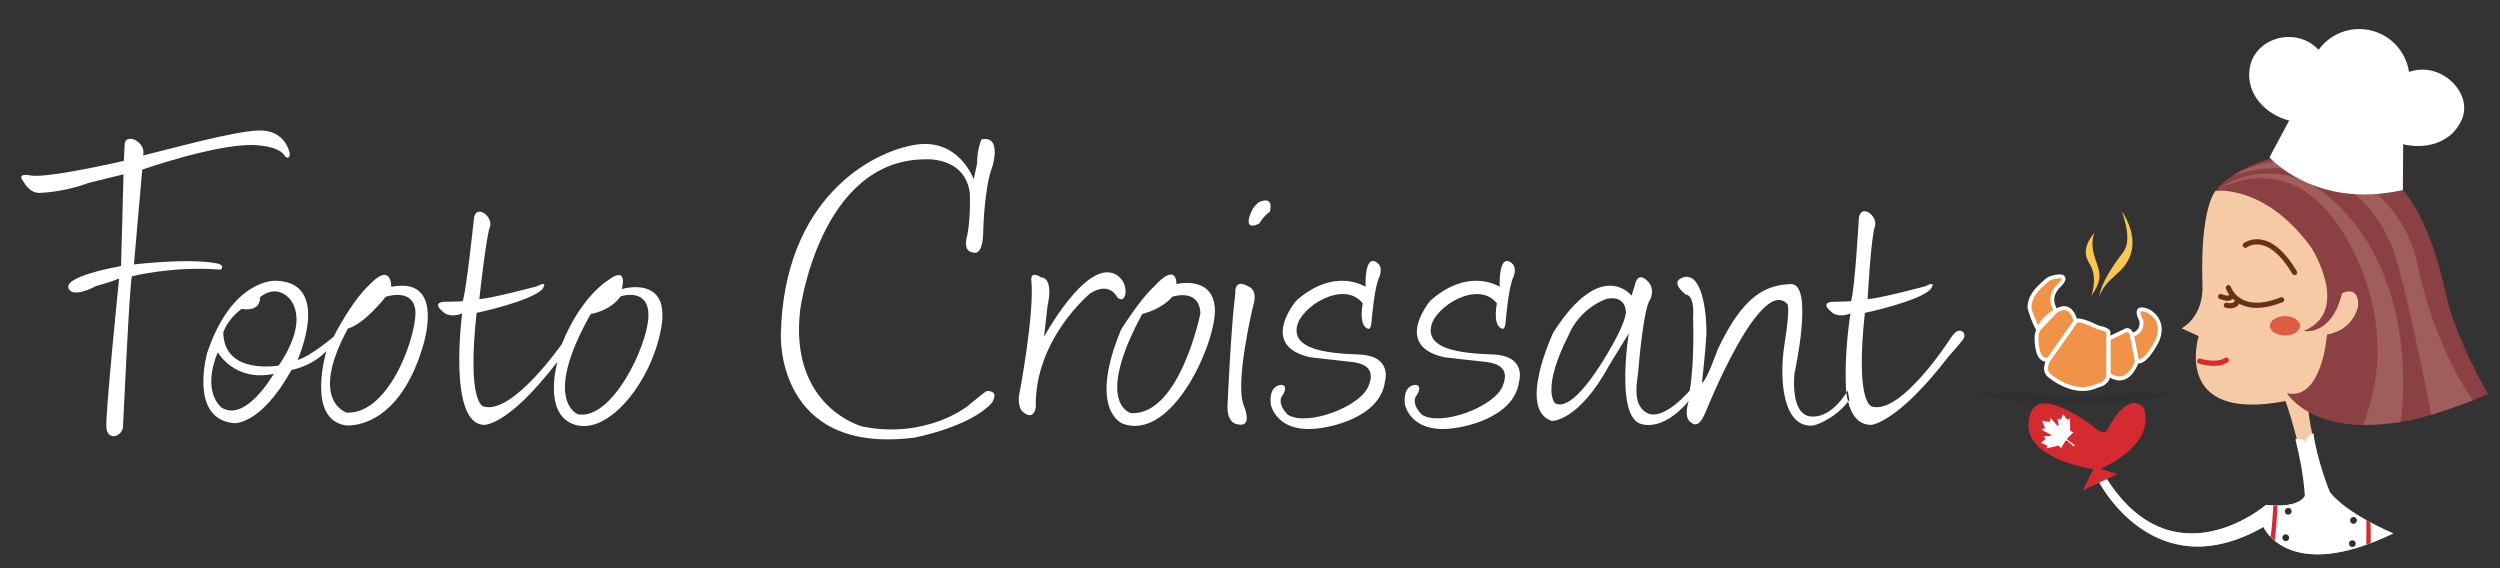 <?xml version="1.0" encoding="UTF-8" standalone="no"?>
<svg
   xmlns:dc="http://purl.org/dc/elements/1.1/"
   xmlns:cc="http://creativecommons.org/ns#"
   xmlns:rdf="http://www.w3.org/1999/02/22-rdf-syntax-ns#"
   xmlns:svg="http://www.w3.org/2000/svg"
   xmlns="http://www.w3.org/2000/svg"
   xmlns:sodipodi="http://sodipodi.sourceforge.net/DTD/sodipodi-0.dtd"
   xmlns:inkscape="http://www.inkscape.org/namespaces/inkscape"
   width="176"
   height="40"
   id="svg13158"
   version="1.1"
   inkscape:version="1.0 (4035a4fb49, 2020-05-01)"
   sodipodi:docname="header-logo.svg"
   inkscape:export-filename="/home/arthuryip/Dropbox/footocroissant-web/title-banner.png"
   inkscape:export-xdpi="30.804365"
   inkscape:export-ydpi="30.804365">
  <rect width="100%" height="100%" fill="#333333" stroke="none"/>
  <defs
     id="defs13160">
    <clipPath
       clipPathUnits="userSpaceOnUse"
       id="clipPath3349">
      <path
         inkscape:connector-curvature="0"
         d="M 0,2747.73 H 11906.844 V 0 H 0 Z"
         id="path3351" />
    </clipPath>
    <clipPath
       clipPathUnits="userSpaceOnUse"
       id="clipPath3337">
      <path
         inkscape:connector-curvature="0"
         d="m 5702.427,1240.206 c -7.065,-13.142 -31.649,10.752 -31.649,10.752 v 0 c -55.814,39.83 -125.195,73.773 -128.003,1.461 v 0 c -2.806,-72.291 131.897,-91.09 131.897,-91.09 v 0 l -21.509,-43.189 69.888,32.966 -33.937,10.838 c 121.675,56.364 87.268,125.294 87.268,125.294 v 0 c -6.277,5.803 -12.586,8.204 -18.736,8.203 v 0 c -29.488,0 -55.219,-55.235 -55.219,-55.235"
         id="path3339" />
    </clipPath>
    <clipPath
       clipPathUnits="userSpaceOnUse"
       id="clipPath3337-7">
      <path
         inkscape:connector-curvature="0"
         d="m 5702.427,1240.206 c -7.065,-13.142 -31.649,10.752 -31.649,10.752 v 0 c -55.814,39.83 -125.195,73.773 -128.003,1.461 v 0 c -2.806,-72.291 131.897,-91.09 131.897,-91.09 v 0 l -21.509,-43.189 69.888,32.966 -33.937,10.838 c 121.675,56.364 87.268,125.294 87.268,125.294 v 0 c -6.277,5.803 -12.586,8.204 -18.736,8.203 v 0 c -29.488,0 -55.219,-55.235 -55.219,-55.235"
         id="path3339-0" />
    </clipPath>
  </defs>
  <sodipodi:namedview
     id="base"
     pagecolor="#ffffff"
     bordercolor="#666666"
     borderopacity="1.0"
     inkscape:pageopacity="0.0"
     inkscape:pageshadow="2"
     inkscape:zoom="3.959798"
     inkscape:cx="95.540139"
     inkscape:cy="26.625855"
     inkscape:document-units="px"
     inkscape:current-layer="layer1"
     showgrid="false"
     inkscape:window-width="1366"
     inkscape:window-height="705"
     inkscape:window-x="1912"
     inkscape:window-y="-8"
     inkscape:window-maximized="1"
     inkscape:document-rotation="0" />
  <g
     inkscape:label="Layer 1"
     inkscape:groupmode="layer"
     id="layer1">
    <g
       transform="matrix(0.058,0,0,-0.058,-79.72,149.866)"
       id="g13428"
       style="fill:#ffffff">
      <g
         transform="matrix(2.333,0,0,2.333,1640.81,2263.333)"
         id="g3353"
         style="fill:#ffffff">
        <path
           inkscape:connector-curvature="0"
           id="path3355"
           style="fill:#ffffff;fill-opacity:1;fill-rule:nonzero;stroke:none"
           d="m 0,0 c 0,0 -9.218,3.526 -44.472,-0.15 l 4.324,49.326 c 0,0 36.689,12.811 56.879,12.811 0,0 14.129,0 17.296,-5.758 0,0 2.304,-2.604 2.599,1.143 0,0 -1.94,12.993 -16.874,12.125 C 5.865,68.7 -21.84,60.835 -39.715,56.521 c 0,0 1.661,5.182 -4.69,8.345 0,0 -4.902,1.736 -4.902,-2.879 l -0.426,-8.274 c 0,0 -40.235,-9.317 -48.585,-7.573 0,0 -7.794,1.718 -3.472,-3.464 0,0 3.026,-5.624 7.783,-5.624 0,0 12.12,0 25.957,5.19 l 18.159,4.473 -1.286,-47.734 c 0,0 -33.025,-5.616 -26.678,-12.535 0,0 2.165,-3.896 13.702,2.155 0,0 7.348,1.957 11.97,3.896 0,0 -7.221,-70.934 -6.638,-77.567 0.58,-6.634 7.494,-5.199 8.646,0 0,0 3.467,75.556 4.619,78.727 0,0 21.334,5.475 46.139,3.447 0,0 2.308,1.736 -0.583,2.896" />
      </g>
      <g
         transform="matrix(2.333,0,0,2.333,1795.539,2083.022)"
         id="g3357"
         style="fill:#ffffff">
        <path
           inkscape:connector-curvature="0"
           id="path3359"
           style="fill:#ffffff;fill-opacity:1;fill-rule:nonzero;stroke:none"
           d="m 0,0 c 0,0 -20.179,5.773 0.58,43.844 0,0 6.918,0.868 19.611,16.424 0,0 13.261,4.615 15.28,-6.043 C 37.487,43.553 23.074,-0.86 0,0 m -35.466,24.518 c 0,0 -28.549,-5.183 -28.837,17.299 2.891,7.787 9.517,12.117 9.517,12.117 10.666,-1.445 9.518,6.058 9.518,6.058 8.074,6.626 14.132,0.56 14.132,0.56 0,0 13.553,-9.506 -4.33,-36.034 M -65.17,2.603 c 0,0 -10.67,7.793 -2.016,28.833 0,0 8.649,-15.564 29.124,-11.249 0,0 -14.416,-25.37 -27.108,-17.584 m 88.244,62.855 c 0,0 0.284,13.562 -11.825,0.593 0,0 -7.786,-6.643 -18.167,-26.538 0,0 -11.825,-10.113 -18.747,-12.117 0,0 18.175,40.666 -11.529,41.234 0,0 -22.494,1.159 -35.471,-37.486 0,0 -9.805,-34.323 13.845,-36.612 0,0 13.844,-1.443 29.987,27.673 0,0 10.378,1.736 18.168,9.815 0,0 -10.669,-35.467 10.089,-38.646 0,0 26.525,-3.172 39.794,40.081 0,0 12.984,37.786 -16.144,32.003" />
      </g>
      <g
         transform="matrix(2.333,0,0,2.333,2161.505,2199.418)"
         id="g3361"
         style="fill:#ffffff">
        <path
           inkscape:connector-curvature="0"
           id="path3363"
           style="fill:#ffffff;fill-opacity:1;fill-rule:nonzero;stroke:none"
           d="m 0,0 c -0.576,-15.58 -19.035,-53.926 -36.623,-50.755 0,0 -19.034,6.918 6.631,52.192 0,0 10.089,1.443 15.572,9.22 0,0 14.992,4.906 14.42,-10.657 m -13.848,14.405 c 0,0 3.754,12.992 -7.495,4.33 0,0 -13.844,-8.362 -23.641,-32.863 0,0 -25.666,-36.911 -40.662,-32.588 0,0 -8.937,0.576 -3.75,48.736 0,0 27.396,5.766 34.022,12.108 0,0 4.04,5.191 -2.591,1.728 0,0 -24.793,-6.626 -29.988,-6.626 0,0 3.459,32.002 5.478,37.486 2.02,5.467 -7.781,12.692 -8.361,3.747 0,0 -3.747,-36.05 -5.77,-42.385 0,0 -5.191,-0.292 -9.223,-0.292 -4.043,0 -5.482,-2.035 0,-6.051 0,0 3.464,-2.311 8.934,0 0,0 -7.494,-56.678 10.957,-57.972 0,0 12.113,-1.719 38.642,32.871 0,0 -8.078,-27.673 9.23,-32.871 17.303,-5.182 39.505,21.922 44.696,50.186 5.183,28.258 -20.478,20.456 -20.478,20.456" />
      </g>
      <g
         transform="matrix(2.333,0,0,2.333,3755.961,2181.751)"
         id="g3365"
         style="fill:#ffffff">
        <path
           inkscape:connector-curvature="0"
           id="path3367"
           style="fill:#ffffff;fill-opacity:1;fill-rule:nonzero;stroke:none"
           d="m 0,0 c -2.382,1.302 -4.544,-1.301 -6.705,-4.748 0,0 -25.085,-38.718 -40.086,-34.395 0,0 -8.937,0.577 -3.743,48.736 0,0 27.389,5.766 34.023,12.108 0,0 4.044,5.192 -2.595,1.729 0,0 -24.801,-6.626 -29.992,-6.626 0,0 1.736,32.223 3.755,37.698 2.019,5.475 -7.782,12.692 -8.366,3.747 0,0 -2.019,-36.263 -4.031,-42.598 0,0 -5.198,-0.292 -9.229,-0.292 -4.043,0 -5.487,-2.035 0,-6.05 0,0 3.459,-2.312 8.933,0 0,0 -3.601,-21.631 -2.173,-41.32 0.47,0.765 0.73,1.239 0.73,1.239 l 0.868,-4.916 c -0.221,-0.315 -0.462,-0.583 -0.687,-0.868 1.874,-7.209 5.534,-12.273 12.224,-12.108 0,0 13.627,1.081 40.148,35.68 0,0 4.974,5.427 7.577,8.882 0,0 1.724,2.801 -0.651,4.102" />
      </g>
      <g
         transform="matrix(2.333,0,0,2.333,2555.691,2277.446)"
         id="g3369"
         style="fill:#ffffff">
        <path
           inkscape:connector-curvature="0"
           id="path3371"
           style="fill:#ffffff;fill-opacity:1;fill-rule:nonzero;stroke:none"
           d="m 0,0 c 0,0 4.615,-2.288 5.19,9.229 0,0 0.292,23.934 4.903,35.758 0,0 4.907,16.149 -5.762,13.829 0,0 -2.312,-4.898 -2.312,-12.669 L 0.295,38.069 c 0,0 -7.647,21.481 -30.137,18.01 -22.636,-3.471 -68.781,-27.681 -70.216,-99.04 0,0 -2.595,-62.579 69.494,-53.357 0,0 29.124,5.49 40.373,18.174 0,0 4.319,6.351 -2.887,6.043 0,0 -1.732,-1.152 -10.089,-8.062 0,0 -21.627,-17.008 -54.502,-10.39 0,0 -38.35,10.098 -32.295,60.853 0,0 10.089,77.275 64.298,78.151 0,0 21.343,2.02 23.942,-17.583 0,0 0.576,-12.701 -1.443,-22.498 0,0 -2.6,-7.786 3.167,-8.37" />
      </g>
      <g
         transform="matrix(2.333,0,0,2.333,2730.609,2222.975)"
         id="g3373"
         style="fill:#ffffff">
        <path
           inkscape:connector-curvature="0"
           id="path3375"
           style="fill:#ffffff;fill-opacity:1;fill-rule:nonzero;stroke:none"
           d="m 0,0 c 3.743,-3.172 4.323,2.312 4.323,2.312 0.284,7.785 -6.054,10.081 -6.054,10.081 -15.289,6.05 -36.335,-32.872 -36.335,-32.872 l 1.728,15.572 c 3.459,15.864 -3.167,15.272 -3.167,15.272 -6.063,3.747 -5.199,-1.435 -5.199,-1.435 1.74,-17.734 -6.335,-59.694 -6.335,-59.694 -0.876,-4.897 1.144,-8.068 1.144,-8.068 6.351,-6.343 7.502,1.442 7.502,1.442 -0.868,35.475 28.257,59.409 28.257,59.409 C -3.751,8.638 0,0 0,0" />
      </g>
      <g
         transform="matrix(2.333,0,0,2.333,2747.428,2082.359)"
         id="g3377"
         style="fill:#ffffff">
        <path
           inkscape:connector-curvature="0"
           id="path3379"
           style="fill:#ffffff;fill-opacity:1;fill-rule:nonzero;stroke:none"
           d="m 0,0 c 0,0 -19.619,4.615 5.763,51.615 0,0 10.093,2.311 15.571,8.937 0,0 14.133,4.907 14.705,-8.638 C 36.039,51.914 25.369,-1.159 0,0 M 23.642,67.202 C 23.063,79.004 12.109,66.035 12.109,66.035 4.891,59.692 -5.199,43.545 -5.199,43.545 -22.782,1.144 -4.323,-5.475 -4.323,-5.475 21.91,-14.988 44.984,38.361 43.537,55.078 42.093,71.809 23.642,67.202 23.642,67.202" />
      </g>
      <g
         transform="matrix(2.333,0,0,2.333,2889.35,2236.409)"
         id="g3381"
         style="fill:#ffffff">
        <path
           inkscape:connector-curvature="0"
           id="path3383"
           style="fill:#ffffff;fill-opacity:1;fill-rule:nonzero;stroke:none"
           d="m 0,0 c -7.494,4.338 -6.626,-3.74 -6.626,-3.74 -2.312,-17.891 -4.039,-57.981 -4.039,-57.981 -0.572,-9.797 5.191,-10.089 5.191,-10.089 1.444,-0.284 7.786,-1.719 3.171,10.089 -4.615,11.842 4.907,51.339 4.907,51.339 C 5.486,-1.443 0,0 0,0" />
      </g>
      <g
         transform="matrix(2.333,0,0,2.333,2902.804,2338.672)"
         id="g3385"
         style="fill:#ffffff">
        <path
           inkscape:connector-curvature="0"
           id="path3387"
           style="fill:#ffffff;fill-opacity:1;fill-rule:nonzero;stroke:none"
           d="m 0,0 c 0,0 -2.875,-1.72 -4.611,-6.351 0,0 -3.751,-8.929 4.611,-4.882 0,0 2.883,4.591 5.482,6.043 0,0 2.888,8.653 -5.482,5.19" />
      </g>
      <g
         transform="matrix(2.333,0,0,2.333,3023.221,2153.652)"
         id="g3389"
         style="fill:#ffffff">
        <path
           inkscape:connector-curvature="0"
           id="path3391"
           style="fill:#ffffff;fill-opacity:1;fill-rule:nonzero;stroke:none"
           d="m 0,0 c -18.164,0.591 -33.731,3.187 -32.008,14.136 1.732,10.957 24.798,24.802 34.312,12.408 0,0 -2.304,-10.965 2.306,-12.977 0,0 2.024,-1.727 2.312,4.04 0,0 1.436,17.868 4.035,22.774 0,0 2.311,5.19 -1.439,7.494 0,0 -6.051,5.482 -5.775,-12.693 0,0 -15.852,10.673 -36.038,-7.194 0,0 -19.895,-23.358 7.202,-29.431 0,0 14.708,-1.736 20.486,-2.305 5.763,-0.567 14.408,-2.303 9.797,-12.953 -4.61,-10.689 -31.715,-20.786 -41.813,-14.72 0,0 -5.186,4.608 -3.459,9.215 0,0 4.036,5.198 0.577,6.357 0,0 -7.21,0.86 -6.055,-10.096 0,0 2.887,-16.433 27.396,-12.11 0,0 29.413,4.031 32.004,23.934 0,0 4.327,13.553 -13.84,14.121" />
      </g>
      <g
         transform="matrix(2.333,0,0,2.333,3186.021,2153.652)"
         id="g3393"
         style="fill:#ffffff">
        <path
           inkscape:connector-curvature="0"
           id="path3395"
           style="fill:#ffffff;fill-opacity:1;fill-rule:nonzero;stroke:none"
           d="m 0,0 c -18.167,0.591 -33.743,3.187 -32.003,14.136 1.727,10.957 24.793,24.802 34.31,12.408 0,0 -2.307,-10.965 2.304,-12.977 0,0 2.019,-1.727 2.311,4.04 0,0 1.444,17.868 4.035,22.774 0,0 2.308,5.19 -1.444,7.494 0,0 -6.046,5.482 -5.762,-12.693 0,0 -15.864,10.673 -36.051,-7.194 0,0 -19.89,-23.358 7.21,-29.431 0,0 14.713,-1.736 20.479,-2.305 5.763,-0.567 14.417,-2.303 9.798,-12.953 -4.611,-10.689 -31.716,-20.786 -41.81,-14.72 0,0 -5.194,4.608 -3.455,9.215 0,0 4.036,5.198 0.572,6.357 0,0 -7.21,0.86 -6.058,-10.096 0,0 2.895,-16.433 27.397,-12.11 0,0 29.412,4.031 32.007,23.934 0,0 4.323,13.553 -13.84,14.121" />
      </g>
      <g
         transform="matrix(2.333,0,0,2.333,3337.374,2175.882)"
         id="g3397"
         style="fill:#ffffff">
        <path
           inkscape:connector-curvature="0"
           id="path3399"
           style="fill:#ffffff;fill-opacity:1;fill-rule:nonzero;stroke:none"
           d="m 0,0 c -4.327,-8.37 -22.21,-40.366 -32.299,-34.907 0,0 -7.494,6.933 7.21,35.774 0,0 4.618,12.685 19.318,18.452 0,0 9.802,2.886 10.378,-6.919 C 4.607,12.4 4.323,8.354 0,0 m 100.925,-41.817 c -11.249,0.867 -8.649,22.498 -8.649,22.498 0,0 10.385,47 -2.02,46.423 -12.397,-0.576 -24.509,-5.19 -38.058,-34.307 0,0 -5.774,-16.447 -8.074,-17.024 0,0 2.016,18.176 2.3,25.094 0.292,6.918 -1.148,31.128 -10.957,29.985 0,0 -9.514,-1.444 0.283,-9.23 0,0 4.619,0.292 3.751,-11.824 0,0 0.868,-23.075 -1.731,-38.055 0,0 -13.26,-15.864 -21.914,-11.833 -8.658,4.039 -5.187,17.584 -4.899,21.63 0.288,4.023 2.887,33.156 6.059,37.194 0,0 2.883,4.908 -0.58,9.239 0,0 -5.479,6.894 -7.214,-1.445 L 7.494,21.063 c 0,0 -15.572,20.169 -40.657,-19.051 0,0 -19.031,-40.082 -0.868,-46.133 0,0 13.841,-0.591 29.992,29.116 l 10.09,16.44 c 0,0 -6.923,-42.684 6.058,-47.007 0,0 10.957,-4.891 25.093,11.824 0,0 -2.603,-7.785 0.568,-10.656 3.171,-2.888 5.483,-1.744 8.37,5.174 0,0 28.256,70.941 42.384,55.961 0,0 1.732,-0.891 -1.439,-20.77 -3.175,-19.895 -0.292,-44.421 15.284,-42.393 0,0 10.306,2.737 17.765,12.392 -0.379,1.421 -0.678,2.959 -0.911,4.545 -2.185,-3.472 -9.068,-13.032 -18.298,-12.322" />
      </g>
    </g>
    <g
       transform="matrix(0.039,0,0,-0.039,125.771,103.853)"
       id="g3715-2"
       inkscape:export-filename="/home/arthuryip/Dropbox/footocroissant-web/title-banner.png"
       inkscape:export-xdpi="30.804365"
       inkscape:export-ydpi="30.804365">
      <g
         transform="matrix(0.888,0,0,0.888,774.684,2318.55)"
         id="g3205-7">
        <path
           inkscape:connector-curvature="0"
           id="path3207-7"
           style="fill:#f6caa5;fill-opacity:1;fill-rule:nonzero;stroke:none"
           d="m 0,0 c 0,0 -32.158,-31.664 -26.884,-192.622 0,0 5.277,-58.051 -42.215,-87.073 l 34.547,-15.808 c 0,0 -55.657,-176.79 176.533,-131.943 0,0 36.942,-102.899 42.223,-192.615 0,0 -13.197,-26.378 -81.8,-18.465 0,0 -189.975,-163.585 -327.175,58.05 l -15.828,-5.268 c 0,0 110.821,-226.929 337.73,-97.637 0,0 50.132,-116.103 263.85,-13.189 0,0 -97.62,39.576 -131.923,84.43 0,0 -44.854,126.65 -42.219,200.527 0,0 34.303,34.314 39.577,118.737 0,0 68.606,10.546 63.328,71.232 0,0 -5.285,42.22 -42.215,5.286 0,0 -33.325,250.657 -247.529,216.358" />
      </g>
      <g
         transform="matrix(0.888,0,0,0.888,774.684,2318.55)"
         id="g3209-9">
        <path
           inkscape:connector-curvature="0"
           id="path3211-1"
           style="fill:#8b4044;fill-opacity:1;fill-rule:nonzero;stroke:none"
           d="m 0,0 c 0,0 101.758,12.842 194.755,-116.095 0,0 81.796,-129.293 -15.832,-168.869 0,0 56.083,-12.212 78.191,76.991 0,0 35.025,17.473 32.524,-27.136 0,0 -9.301,-48.096 -63.222,-57.767 0,0 -10.046,-134.57 -81.536,-118.737 0,0 86.817,-145.071 408.715,-1.294 0,0 -63.715,107.196 -85.598,202.638 C 443.602,-103.813 384.726,139.848 131.43,71.232 131.43,71.232 37.431,50.131 0,0" />
      </g>
      <g
         transform="matrix(0.888,0,0,0.888,917.162,2166.258)"
         id="g3213-9">
        <path
           inkscape:connector-curvature="0"
           id="path3215-0"
           style="fill:#6b3118;fill-opacity:1;fill-rule:nonzero;stroke:none"
           d="m 0,0 c -1.803,0 -3.562,0.923 -4.544,2.588 -20.368,34.409 -42.444,54.824 -63.857,59.005 -17.248,3.361 -28.19,-4.756 -28.652,-5.088 -2.295,-1.775 -5.608,-1.341 -7.383,0.97 -1.771,2.289 -1.369,5.577 0.923,7.353 0.596,0.481 14.842,11.344 36.781,7.201 C -41.806,67.328 -17.824,45.761 4.536,7.951 6.015,5.442 5.19,2.201 2.678,0.717 1.842,0.221 0.915,0 0,0" />
      </g>
      <g
         transform="matrix(0.888,0,0,0.888,848.669,2107.127)"
         id="g3217-6">
        <path
           inkscape:connector-curvature="0"
           id="path3219-8"
           style="fill:#6b3118;fill-opacity:1;fill-rule:nonzero;stroke:none"
           d="m 0,0 c -11.975,0 -22.754,2.279 -32.271,6.854 -23.264,11.132 -29.926,31.807 -30.202,32.674 -0.863,2.785 0.686,5.737 3.475,6.596 2.769,0.884 5.723,-0.679 6.595,-3.432 0.055,-0.173 5.758,-17.379 24.892,-26.433 19.114,-9.049 44.799,-7.337 76.322,5.11 2.709,1.105 5.777,-0.26 6.842,-2.973 1.074,-2.714 -0.26,-5.767 -2.969,-6.839 C 33.195,3.842 15.584,0 0,0" />
      </g>
      <g
         transform="matrix(0.888,0,0,0.888,795.925,2119.931)"
         id="g3221-8">
        <path
           inkscape:connector-curvature="0"
           id="path3223-5"
           style="fill:#6b3118;fill-opacity:1;fill-rule:nonzero;stroke:none"
           d="m 0,0 c -4.413,0 -9.687,1.31 -15.911,3.928 -2.682,1.105 -3.948,4.22 -2.82,6.895 1.132,2.691 4.22,3.936 6.915,2.84 8.306,-3.478 13.106,-3.581 14.841,-2.454 1.015,0.672 1.054,2.099 1.054,2.17 0.059,2.832 2.374,5.214 5.234,5.245 h 0.043 c 2.84,0 5.175,-2.169 5.274,-5.017 C 14.653,12.89 14.72,6.492 9.072,2.587 6.591,0.844 3.574,0 0,0" />
      </g>
      <g
         transform="matrix(0.888,0,0,0.888,800.853,2106.28)"
         id="g3225-6">
        <path
           inkscape:connector-curvature="0"
           id="path3227-8"
           style="fill:#6b3118;fill-opacity:1;fill-rule:nonzero;stroke:none"
           d="m 0,0 c -2.8,0 -5.802,0.386 -9.005,1.135 -2.836,0.655 -4.595,3.511 -3.928,6.327 0.666,2.848 3.51,4.662 6.342,3.936 5.991,-1.427 10.618,-1.072 13.762,0.986 3.151,2.091 3.924,5.443 3.936,5.507 0.513,2.847 3.25,4.716 6.125,4.259 2.872,-0.528 4.777,-3.266 4.26,-6.145 C 21.35,15.224 19.899,8.148 12.969,3.604 9.34,1.207 5.001,0 0,0" />
      </g>
      <g
         transform="matrix(0.888,0,0,0.888,771.252,2002.452)"
         id="g3229-6">
        <path
           inkscape:connector-curvature="0"
           id="path3231-2"
           style="fill:#d52b30;fill-opacity:1;fill-rule:nonzero;stroke:none"
           d="m 0,0 c -15.509,0 -29.448,4.394 -30.383,4.701 -2.773,0.884 -4.295,3.85 -3.408,6.643 0.895,2.785 3.874,4.283 6.639,3.391 0.331,-0.078 32.879,-10.326 49.646,1.42 2.394,1.697 5.692,1.097 7.356,-1.278 C 31.522,12.495 30.942,9.189 28.56,7.525 20.372,1.774 9.868,0 0,0" />
      </g>
      <g
         transform="matrix(0.888,0,0,0.888,774.684,2318.55)"
         id="g3233-7">
        <path
           inkscape:connector-curvature="0"
           id="path3235-7"
           style="fill:#9f5e59;fill-opacity:1;fill-rule:nonzero;stroke:none"
           d="m 0,0 c 0,0 137.595,89.716 246.661,-66.855 0,0 142.415,-185.909 52.731,-409.555 0,0 61.704,3.542 76.388,6.278 0,0 40.224,239.694 -98.996,410.306 C 137.595,110.818 0,0 0,0" />
      </g>
      <g
         transform="matrix(0.888,0,0,0.888,804.628,2345.657)"
         id="g3237-6">
        <path
           inkscape:connector-curvature="0"
           id="path3239-4"
           style="fill:#9f5e59;fill-opacity:1;fill-rule:nonzero;stroke:none"
           d="m 0,0 c 0,0 230.51,87.318 327.247,-150.149 0,0 27.704,-79.927 77.429,-336.003 l 84.557,29.613 c 0,0 -77.528,104.097 -112.719,276.642 C 345.737,-28.982 172.309,93.873 0,0" />
      </g>
      <g
         transform="matrix(0.888,0,0,0.888,926.989,2074.759)"
         id="g3241-5">
        <path
           inkscape:connector-curvature="0"
           id="path3243-1"
           style="fill:#dc5c44;fill-opacity:1;fill-rule:nonzero;stroke:none"
           d="m 0,0 c 0,-10.894 -13.722,-19.714 -30.592,-19.714 -16.932,0 -30.623,8.82 -30.623,19.714 0,10.862 13.691,19.674 30.623,19.674 C -13.722,19.674 0,10.862 0,0" />
      </g>
      <g
         transform="matrix(0.888,0,0,0.888,951.148,1880.777)"
         id="g3245-9">
        <path
           inkscape:connector-curvature="0"
           id="path3247-1"
           style="fill:#ffffff;fill-opacity:1;fill-rule:nonzero;stroke:none"
           d="m 0,0 c 7.479,-55.866 33.313,-119.116 33.313,-119.116 34.304,-44.855 128.934,-84.431 128.934,-84.431 -213.719,-102.914 -263.851,13.19 -263.851,13.19 -226.909,-129.292 -337.73,97.636 -337.73,97.636 l 15.828,5.269 c 137.2,-221.636 327.175,-58.051 327.175,-58.051 68.603,-7.913 78.807,18.466 78.807,18.466 -2.288,38.867 -10.512,80.194 -19.099,114.558 0,0 8.918,5.875 21.453,-5.334 0,0 0,13.182 15.17,17.813" />
      </g>
      <g
         transform="matrix(0.888,0,0,0.888,550.117,2128.245)"
         id="g3249-2">
        <path
           inkscape:connector-curvature="0"
           id="path3251-7"
           style="fill:#fbc751;fill-opacity:1;fill-rule:nonzero;stroke:none"
           d="m 0,0 c 0,0 12.311,33.495 0,59.503 -5.482,11.597 -25.732,30.947 7.041,70.39 0,0 -10.555,-18.515 0,-50.589 C 17.595,47.205 24.625,37.234 0,0" />
      </g>
      <g
         transform="matrix(0.888,0,0,0.888,605.561,2281.054)"
         id="g3253-2">
        <path
           inkscape:connector-curvature="0"
           id="path3255-1"
           style="fill:#fbc751;fill-opacity:1;fill-rule:nonzero;stroke:none"
           d="m 0,0 c 0,0 30.777,-42.203 18.467,-84.423 -12.306,-42.226 -51.007,-48.672 -64.2,-87.673 0,0 -0.667,25.599 45.733,86.057 C 9.893,-73.505 18.459,-54.533 0,0" />
      </g>
      <g
         transform="matrix(0.888,0,0,0.888,671.249,1944.083)"
         id="g3257-7">
        <path
           inkscape:connector-curvature="0"
           id="path3259-7"
           style="fill:#2d2f30;fill-opacity:1;fill-rule:nonzero;stroke:none"
           d="m 0,0 c 0,0 13.675,10.303 26.115,12.59 0,0 -113.843,-5.127 -191.075,-5.127 -77.221,0 -208.221,5.127 -208.221,5.127 0,0 10.499,-1.947 23.697,-11.186 0,0 87.511,-11.462 186.875,-11.193 C -73.627,-9.561 0,0 0,0" />
      </g>
      <g
         transform="matrix(0.888,0,0,0.888,911.832,1739.959)"
         id="g3261-8">
        <path
           inkscape:connector-curvature="0"
           id="path3263-8"
           style="fill:#2d2f30;fill-opacity:1;fill-rule:nonzero;stroke:none"
           d="m 0,0 c 0,-3.817 -3.12,-6.926 -6.906,-6.926 -3.865,0 -6.958,3.109 -6.958,6.926 0,3.834 3.093,6.934 6.958,6.934 C -3.12,6.934 0,3.834 0,0" />
      </g>
      <g
         transform="matrix(0.888,0,0,0.888,907.345,1692.224)"
         id="g3265-1">
        <path
           inkscape:connector-curvature="0"
           id="path3267-7"
           style="fill:#2d2f30;fill-opacity:1;fill-rule:nonzero;stroke:none"
           d="m 0,0 c 0,-3.833 -3.144,-6.927 -6.927,-6.927 -3.849,0 -6.941,3.094 -6.941,6.927 0,3.81 3.092,6.918 6.941,6.918 C -3.144,6.918 0,3.81 0,0" />
      </g>
      <g
         transform="matrix(0.888,0,0,0.888,1029.671,1723.464)"
         id="g3269-5">
        <path
           inkscape:connector-curvature="0"
           id="path3271-0"
           style="fill:#2d2f30;fill-opacity:1;fill-rule:nonzero;stroke:none"
           d="m 0,0 c 0,-3.803 -3.124,-6.919 -6.935,-6.919 -3.841,0 -6.929,3.116 -6.929,6.919 0,3.832 3.088,6.934 6.929,6.934 C -3.124,6.934 0,3.832 0,0" />
      </g>
      <g
         transform="matrix(0.888,0,0,0.888,1027.528,1681.591)"
         id="g3273-9">
        <path
           inkscape:connector-curvature="0"
           id="path3275-4"
           style="fill:#2d2f30;fill-opacity:1;fill-rule:nonzero;stroke:none"
           d="m 0,0 c 0,-3.834 -3.14,-6.934 -6.926,-6.934 -3.853,0 -6.946,3.1 -6.946,6.934 0,3.811 3.093,6.935 6.946,6.935 C -3.14,6.935 0,3.811 0,0" />
      </g>
      <g
         transform="matrix(0.888,0,0,0.888,1046.44,1679.545)"
         id="g3277-2">
        <path
           inkscape:connector-curvature="0"
           id="path3279-7"
           style="fill:#d52b30;fill-opacity:1;fill-rule:nonzero;stroke:none"
           d="M 0,0 C 2.954,1.042 6.023,2.241 9.051,3.392 9.308,17.749 9.032,32.666 8.638,45.588 5.865,47.095 3.017,48.664 0.134,50.289 0.469,35.223 0.611,16.938 0,0" />
      </g>
      <g
         transform="matrix(0.888,0,0,0.888,878.753,1750.515)"
         id="g3281-4">
        <path
           inkscape:connector-curvature="0"
           id="path3283-0"
           style="fill:#d52b30;fill-opacity:1;fill-rule:nonzero;stroke:none"
           d="m 0,0 c -0.974,-18.238 -2.686,-42.866 -5.466,-63.984 2.441,-2.468 5.222,-5.064 8.326,-7.667 3.092,23.547 4.752,52.158 5.553,71.367 C 5.774,-0.261 2.875,-0.142 0,0" />
      </g>
      <g
         transform="matrix(0.888,0,0,0.888,485.802,2104.003)"
         id="g3285-4">
        <path
           inkscape:connector-curvature="0"
           id="path3287-1"
           style="fill:#f09349;fill-opacity:1;fill-rule:nonzero;stroke:none"
           d="m 0,0 c 0,0 -18.814,21.835 5.265,47.292 4.007,4.26 14.969,13.631 8.843,19.129 C 10.381,69.742 -7.593,65.475 -11.928,63.415 -17.848,60.592 -22.802,55.18 -27.614,50.802 -41.727,38.047 -53.974,22.688 -53.086,2.485 -52.881,-2.24 -38.149,-37.73 -36.397,-35.987 -36.205,-35.813 0,0 0,0" />
      </g>
      <g
         transform="matrix(0.888,0,0,0.888,521.738,2082.702)"
         id="g3289-1">
        <path
           inkscape:connector-curvature="0"
           id="path3291-0"
           style="fill:#f09349;fill-opacity:1;fill-rule:nonzero;stroke:none"
           d="m 0,0 -54.529,-77.387 c 0,0 -12.318,-19.342 0,-31.664 0,0 51.003,-45.722 100.263,-21.118 0,0 21.106,3.511 21.106,22.861 v 86.213 c 0,0 -1.759,5.262 -21.106,8.773 C 45.734,-12.322 5.889,8.369 0,0" />
      </g>
      <g
         transform="matrix(0.888,0,0,0.888,581.088,2051.462)"
         id="g3293-5">
        <path
           inkscape:connector-curvature="0"
           id="path3295-8"
           style="fill:#f09349;fill-opacity:1;fill-rule:nonzero;stroke:none"
           d="m 0,0 33.423,15.833 c 0,0 8.796,10.562 14.073,-7.912 l 10.551,-53.65 c 0,0 -17.595,-56.3 -58.047,-26.395 z" />
      </g>
      <g
         transform="matrix(0.888,0,0,0.888,623.261,2058.495)"
         id="g3297-9">
        <path
           inkscape:connector-curvature="0"
           id="path3299-3"
           style="fill:#f09349;fill-opacity:1;fill-rule:nonzero;stroke:none"
           d="m 0,0 c 0,0 22.861,3.092 19.339,29.25 0,0 -19.331,33.188 14.085,19.129 0,0 35.171,-15.831 19.343,-58.035 0,0 -24.617,-51.031 -42.216,-43.994 z" />
      </g>
      <g
         transform="matrix(0.888,0,0,0.888,521.738,2082.702)"
         id="g3301-4">
        <path
           inkscape:connector-curvature="0"
           id="path3303-7"
           style="fill:#f09349;fill-opacity:1;fill-rule:nonzero;stroke:none"
           d="m 0,0 c 0,0 -7.04,36.847 -33.427,24.588 0,0 -38.693,-14.76 -45.73,-53.089 0,0 -3.522,-55.914 24.628,-48.886 z" />
      </g>
      <g
         transform="matrix(0.888,0,0,0.888,493.535,2160.557)"
         id="g3305-4">
        <path
           inkscape:connector-curvature="0"
           id="path3307-3"
           style="fill:#ffffff;fill-opacity:1;fill-rule:nonzero;stroke:none"
           d="m 0,0 c -6.153,0 -16.234,-2.557 -18.933,-3.866 -4.129,-1.955 -7.943,-5.577 -11.635,-9.064 l -3.092,-2.887 c -11.715,-10.594 -25.046,-25.298 -24.174,-45.217 0.406,-3.92 9.88,-27.696 14.408,-36.777 7.198,7.606 24.411,25.781 30.493,32.203 -4.674,7.713 -14.515,29.581 6.615,51.936 l 1.782,1.816 C -1.98,-9.285 3.341,-3.944 3.262,-1.121 3.254,-0.932 3.254,-0.672 2.777,-0.229 2.809,-0.34 2.063,0 0,0 m -44.01,-108.033 c -7.679,0.015 -21.709,46.194 -21.729,46.66 -1.021,23.185 13.77,39.655 26.766,51.401 l 2.958,2.784 c 3.949,3.74 8.421,7.968 13.675,10.477 3.921,1.854 15.016,4.622 22.34,4.622 3.774,0 6.331,-0.709 8.031,-2.232 1.984,-1.775 3.068,-4.038 3.139,-6.571 0.182,-6.223 -5.758,-12.212 -10.093,-16.557 l -1.645,-1.65 C -22.013,-41.794 -5.53,-62.675 -4.815,-63.543 l 2.192,-2.697 -2.39,-2.517 c -35.845,-37.856 -36.019,-38.023 -36.094,-38.101 l -1.159,-1.112 z" />
      </g>
      <g
         transform="matrix(0.888,0,0,0.888,526.621,2080.958)"
         id="g3309-8">
        <path
           inkscape:connector-curvature="0"
           id="path3311-7"
           style="fill:#ffffff;fill-opacity:1;fill-rule:nonzero;stroke:none"
           d="m 0,0 c -1.791,0 -2.32,-0.371 -2.328,-0.371 l -54.469,-77.346 c 0,0 -10.338,-16.669 -0.438,-26.593 0.153,-0.102 30.879,-27.2 66.397,-27.2 10.334,0 20.194,2.305 29.302,6.856 l 1.109,0.347 c 0.729,0.126 17.808,3.266 17.808,18.964 v 85.046 c -0.911,0.694 -5.002,3.692 -17.86,6.05 l -1.112,0.379 C 30.97,-10.019 9.572,0 0,0 m 9.162,-139.43 v 0 c -38.598,0 -70.499,28.194 -71.837,29.393 -14.554,14.555 -1.269,35.822 -0.698,36.737 L -8.732,4.244 C -7.018,6.681 -4.083,7.92 0,7.92 c 12.641,0 36.847,-12.102 41.525,-14.499 19.035,-3.566 22.817,-9.064 23.566,-11.296 l 0.205,-1.255 v -86.213 c 0,-17.545 -15.228,-25.022 -23.811,-26.648 -10.069,-4.953 -20.943,-7.439 -32.323,-7.439" />
      </g>
      <g
         transform="matrix(0.888,0,0,0.888,584.6,1989.219)"
         id="g3313-2">
        <path
           inkscape:connector-curvature="0"
           id="path3315-2"
           style="fill:#ffffff;fill-opacity:1;fill-rule:nonzero;stroke:none"
           d="m 0,0 c 6.572,-4.535 12.803,-6.822 18.542,-6.822 19.358,0 29.602,26.197 31.463,31.45 L 39.652,77.261 c -1.381,3.905 -3.36,6.453 -5.289,6.453 -1.219,0 -2.379,-0.828 -2.386,-0.844 L 0,67.613 Z m 18.542,-14.743 c -7.932,0 -16.293,3.195 -24.853,9.521 l -1.605,1.2 v 76.621 l 35.672,16.913 c -0.359,0.047 2.595,2.114 6.607,2.114 3.968,0 9.427,-2.147 12.917,-12.33 L 58.17,24.14 57.871,23.169 C 57.389,21.615 45.71,-14.743 18.542,-14.743" />
      </g>
      <g
         transform="matrix(0.888,0,0,0.888,635.635,2013.784)"
         id="g3317-8">
        <path
           inkscape:connector-curvature="0"
           id="path3319-0"
           style="fill:#ffffff;fill-opacity:1;fill-rule:nonzero;stroke:none"
           d="m 0,0 c 0.036,0 0.067,-0.023 0.09,-0.023 10.701,0 27.259,26.032 35.176,42.424 14.222,37.953 -16.101,52.128 -17.407,52.711 -6.117,2.596 -9.604,3.124 -11.438,3.124 -0.722,0 -1.968,-0.071 -2.303,-0.662 -1.346,-2.32 1.404,-10.303 4.709,-15.99 l 0.505,-1.46 C 12.101,59.543 0,50.281 -9.313,47.371 Z m 0.09,-7.936 c -1.703,0 -3.367,0.325 -4.938,0.948 l -2.003,0.797 -11.782,59.912 4.165,0.545 c 1.898,0.267 18.44,3.304 16.05,24.059 -2.15,3.834 -8.378,16.164 -4.323,23.217 1.211,2.091 3.782,4.613 9.162,4.613 3.779,0 8.555,-1.245 14.594,-3.777 0.481,-0.222 38.46,-17.915 21.52,-63.093 C 40.078,34.142 19.216,-7.936 0.09,-7.936" />
      </g>
      <g
         transform="matrix(0.888,0,0,0.888,501.072,2103.219)"
         id="g3321-1">
        <path
           inkscape:connector-curvature="0"
           id="path3323-8"
           style="fill:#ffffff;fill-opacity:1;fill-rule:nonzero;stroke:none"
           d="m 0,0 c -2.587,0 -5.439,-0.711 -8.484,-2.123 -0.62,-0.229 -36.966,-14.594 -43.509,-50.202 -0.473,-8.117 -0.004,-32.43 8.495,-41.454 2.659,-2.848 5.873,-3.898 9.901,-3.171 l 52.616,74.664 C 17.663,-16.929 12.365,0 0,0 m -35.924,-105.076 v 0 c -5.199,0 -9.692,1.98 -13.347,5.878 -12.579,13.402 -10.65,46.447 -10.56,47.843 7.412,40.532 46.61,55.882 48.278,56.521 3.834,1.791 7.81,2.753 11.553,2.753 21.129,0 26.927,-29.037 27.16,-30.276 l 0.319,-1.641 -56.351,-79.981 -1.424,-0.378 c -1.941,-0.466 -3.834,-0.719 -5.628,-0.719" />
      </g>
      <g
         transform="matrix(0.888,0,0,0.888,1112.591,2319.992)"
         id="g3325-0">
        <path
           inkscape:connector-curvature="0"
           id="path3327-2"
           style="fill:#ffffff;fill-opacity:1;fill-rule:nonzero;stroke:none"
           d="m 0,0 v 0 l 0.631,92.966 c 44.1,-10.8 97.624,1.278 119.065,49.792 18.356,41.572 -16.247,88.715 -60.41,99.529 -16.089,3.929 -32.233,2.769 -46.803,-2.367 -5.987,39.853 -35.249,74.097 -76.814,84.234 -41.541,10.176 -83.33,-6.658 -106.992,-39.229 -10.558,11.249 -24.403,19.729 -40.468,23.673 -44.164,10.792 -92.193,-15.548 -99.525,-60.387 -9.036,-55.472 35.983,-96.279 80.167,-107.086 l -39.94,-74.79 v -0.024 c 0,0 93.712,-106.732 271.089,-66.311" />
      </g>
      <g
         transform="matrix(0.888,0,0,0.888,578.597,1886.107)"
         id="g3329-5">
        <path
           inkscape:connector-curvature="0"
           id="path3331-7"
           style="fill:#d52b30;fill-opacity:1;fill-rule:nonzero;stroke:none"
           d="m 0,0 c 0,0 37.577,80.668 73.955,47.031 0,0 34.405,-68.929 -87.267,-125.293 l 33.937,-10.839 -69.888,-32.965 21.508,43.189 c 0,0 -134.704,18.799 -131.896,91.089 2.808,72.313 72.187,38.369 128.003,-1.46 0,0 24.584,-23.895 31.648,-10.752" />
      </g>
      <g
         transform="matrix(0.888,0,0,0.888,-4484.785,784.886)"
         id="g3333-4">
        <g
           clip-path="url(#clipPath3337-7)"
           id="g3335-6">
          <g
             transform="translate(5635.576,1208.533)"
             id="g3341-3">
            <path
               inkscape:connector-curvature="0"
               id="path3343-6"
               style="fill:#ffffff;fill-opacity:1;fill-rule:evenodd;stroke:none"
               d="m 0,0 0.943,1.224 -15.698,11.533 -0.056,1.838 c 4.454,4.551 8.441,8.614 12.906,13.196 l -5.194,1.965 c -0.9,0.355 -1.48,1.309 -1.491,2.209 l -0.643,23.752 -3.771,-1.893 c -1.495,-0.955 -1.953,0 -3.396,1.846 l -6.429,8.559 -4.737,-9.837 c -0.525,-0.923 -1.479,-1.041 -2.067,-0.781 l -4.67,1.885 2.366,-12.535 c 0.47,-1.877 -1.017,-3.794 -3.36,-1.033 l -13.056,14.704 -0.966,-5.387 c -0.228,-1.547 -0.958,-2.683 -2.52,-2.462 l -14.093,2.351 5.779,-13.079 c 0.611,-1.428 -0.324,-2.429 -1.748,-3.037 l -4.962,-2.272 17.477,-8.985 c 3.255,-1.585 1.771,-3.479 -0.173,-3.494 l -12.712,-0.845 2.989,-4.063 c 0.391,-0.52 0.509,-1.443 -0.26,-2.192 l -8.331,-7.054 9.853,-4.077 c 2.178,-0.907 3.223,-1.137 2.666,-2.841 l -0.902,-4.117 23.172,5.293 c 0.887,0.222 1.929,-0.11 2.516,-0.867 l 3.218,-4.544 c 3.29,5.45 6.241,10.342 9.554,15.769 l 1.775,0.394 15.106,-12.297 z" />
          </g>
        </g>
      </g>
    </g>
  </g>
</svg>
